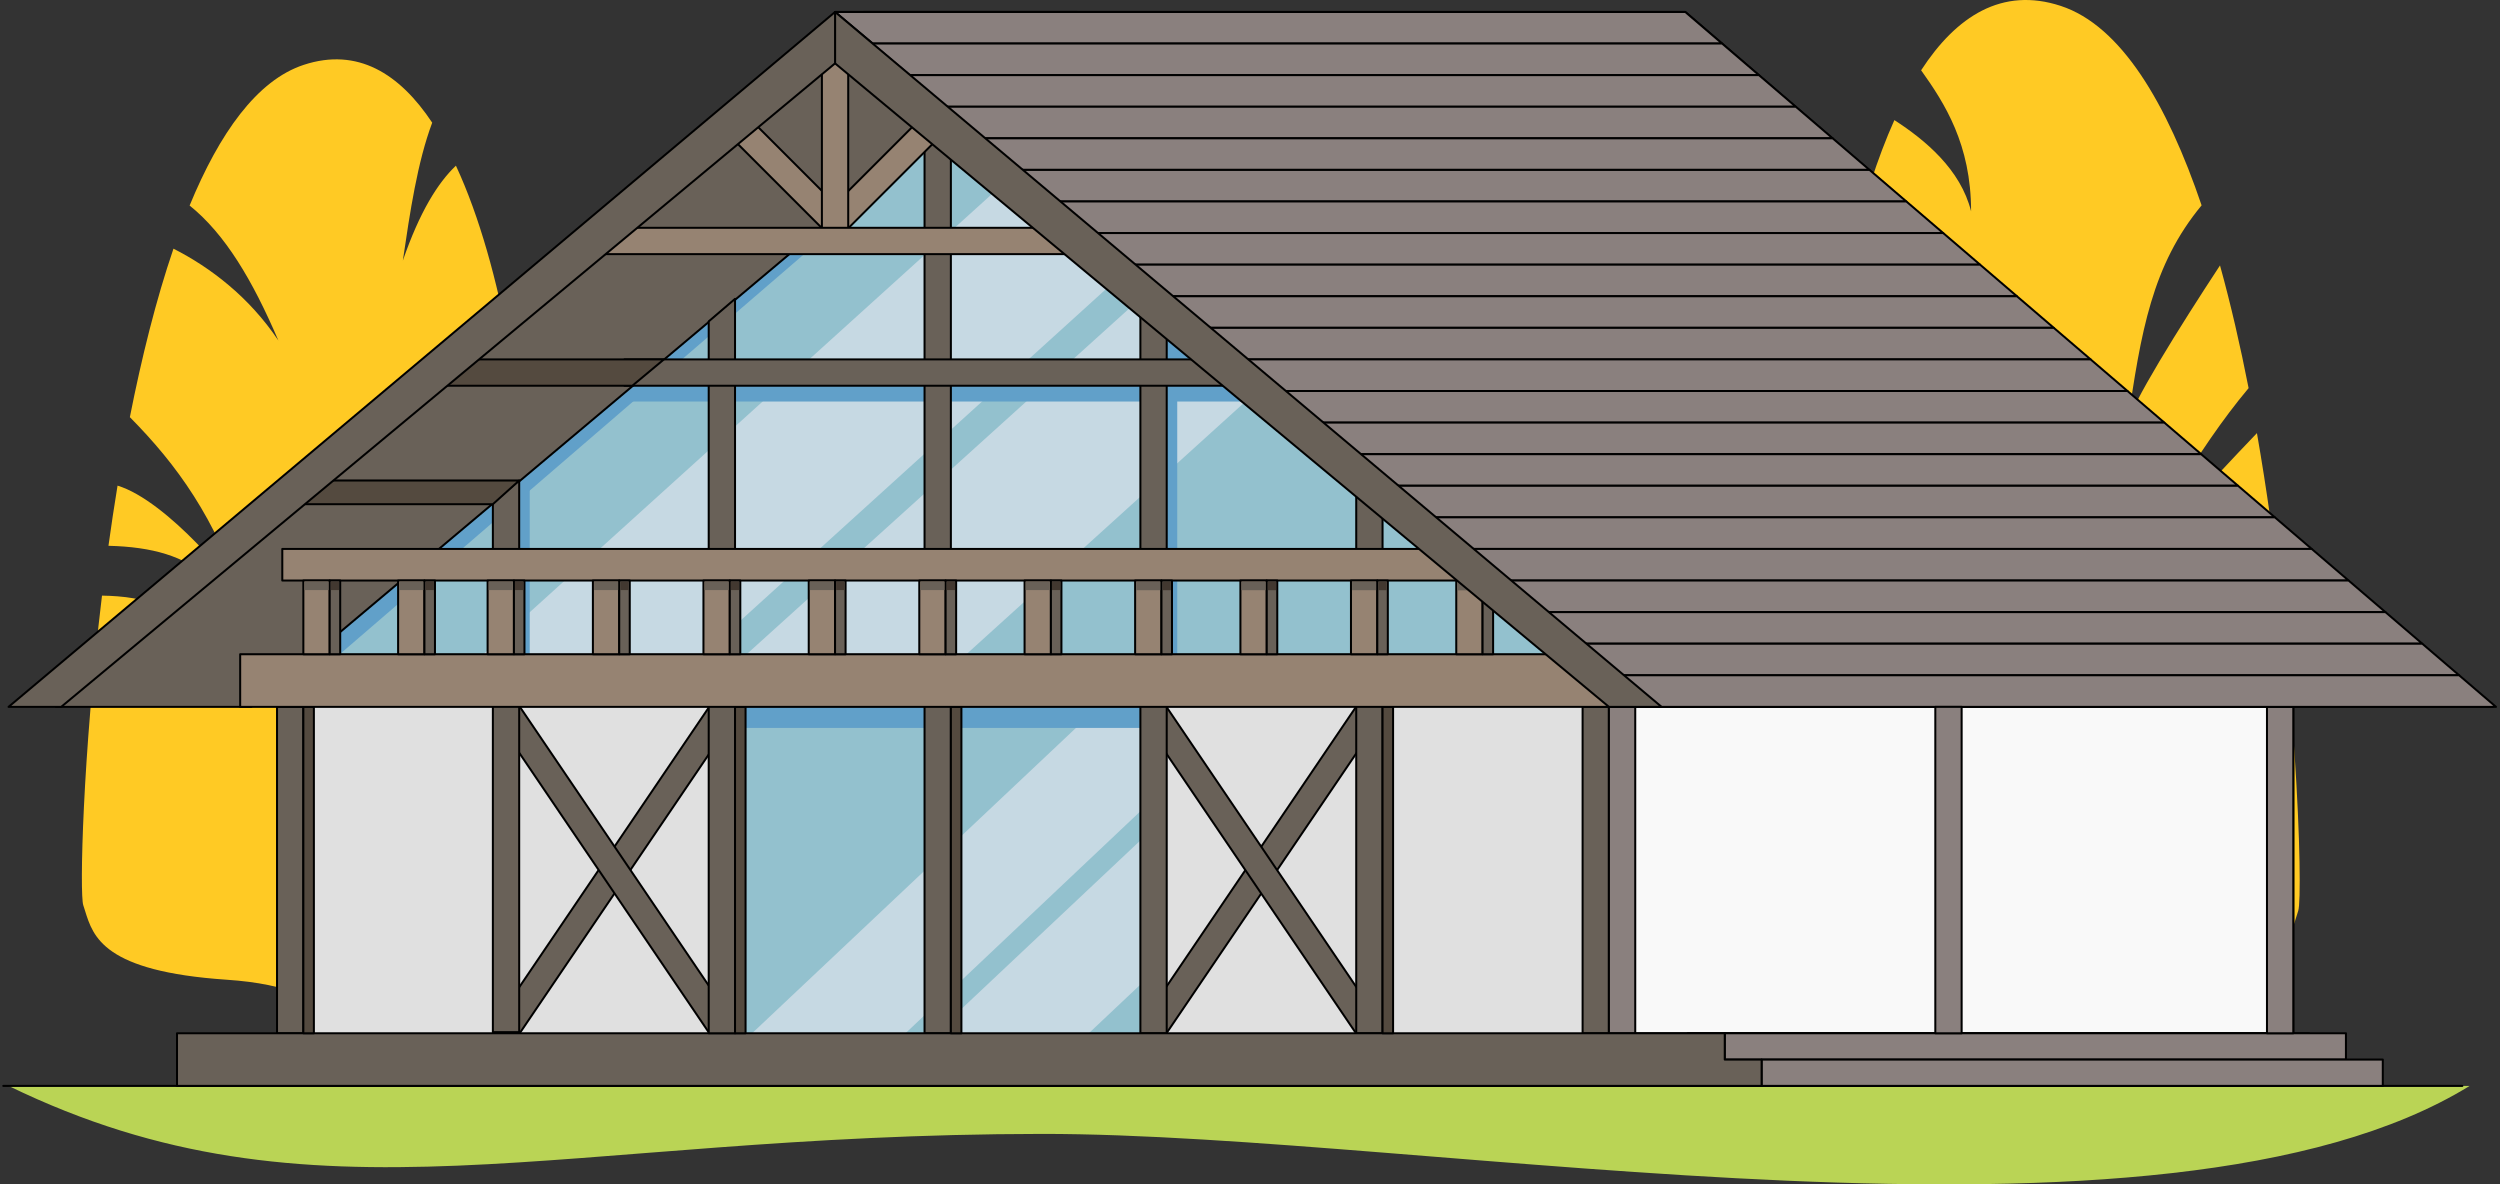<svg width="762" height="361" viewBox="0 0 762 361" fill="none" xmlns="http://www.w3.org/2000/svg">
<rect x="0" y="0" width="762" height="361" fill="#333333" stroke="none"/>
<path fill-rule="evenodd" clip-rule="evenodd" d="M138.964 50.495C133.413 55.762 127.885 64.663 122.789 79.421C124.962 64.676 127.204 49.504 131.735 37.394C121.782 22.388 108.939 14.394 92.596 19.761C78.318 24.449 66.89 40.586 57.796 62.647C68.572 71.311 76.899 85.236 84.857 103.806C75.917 90.452 64.055 81.482 52.872 75.794C47.556 91.372 43.173 108.987 39.584 127.147C53.965 141.713 65.622 157.741 74.43 184.164C72.521 178.439 50.799 152.558 35.827 148.017C34.823 154.152 33.901 160.285 33.058 166.359C59.73 166.997 72.714 177.657 77.225 208.925C60.547 184.014 43.027 181.751 31.088 181.545C25.168 230.587 24.241 272.483 25.381 275.903C25.56 276.44 25.731 276.992 25.906 277.556C28.394 285.589 31.638 296.065 68.98 298.611C107.806 301.258 108.037 317.57 108.037 352.201L167.986 342.21L161.627 159.64C160.056 128.92 153.535 81.818 138.964 50.495Z" fill="#FFCA24"/>
<path fill-rule="evenodd" clip-rule="evenodd" d="M585.558 21.42C596.334 4.856 610.292 -4.053 628.119 1.801C646.497 7.835 660.49 31.485 671.048 62.589C655.974 80.796 652.546 101.03 648.442 129.479C649.271 123.729 664.364 99.617 676.657 80.901C679.959 92.82 682.851 105.439 685.374 118.301C669.489 137.229 655.097 163.388 648.462 177.19C652.993 169.254 673.224 147.335 687.913 132.01C700.022 201.297 702.058 272.94 700.498 277.622C700.305 278.2 700.121 278.795 699.933 279.402C697.254 288.052 693.76 299.333 653.549 302.074C611.74 304.925 611.491 322.491 611.491 359.782L546.937 349.023L553.784 152.427C554.937 129.881 558.566 99.142 565.727 71.173C577.807 76.994 593.179 88.613 607.579 108.412C599.351 81.562 583.743 65.165 570.26 55.416C572.403 48.783 574.779 42.457 577.406 36.608C586.743 42.631 597.596 51.616 600.788 64.416C600.788 43.974 592.71 31.442 585.558 21.42ZM647.68 178.835C647.83 178.386 648.094 177.834 648.462 177.19C648.188 177.76 647.927 178.309 647.68 178.835Z" fill="#FFCA24"/>
<path d="M86.043 196.198L285.013 27.716L487.191 196.198V326.17H86.043V196.198Z" fill="#E0E0E0"/>
<path d="M285.012 31.727L499.225 208.232H352.405V319.751H222.433V208.232H69.997L285.012 31.727Z" fill="#93C1CE"/>
<path fill-rule="evenodd" clip-rule="evenodd" d="M352.558 217.447L341.724 208.887L221.187 322.529L268.995 321.548L352.558 242.578V217.447ZM352.558 251.488L278.362 321.356L281.656 321.288L326.098 320.376L352.558 295.408V251.488Z" fill="#C6D9E3"/>
<path fill-rule="evenodd" clip-rule="evenodd" d="M204.662 208.232H137.562L309.942 52.269L344.886 81.061L204.662 208.232ZM284.809 208.232H222.433H217.81L352.027 86.945L386.961 115.73L284.809 208.232Z" fill="#C6D9E3"/>
<rect x="224.038" y="215.453" width="124.225" height="6.418" fill="#61A0C9"/>
<rect x="183.924" y="115.968" width="205.388" height="6.418" fill="#61A0C9"/>
<rect x="161.459" y="143.295" width="64.184" height="6.418" transform="rotate(90 161.459 143.295)" fill="#61A0C9"/>
<path d="M358.824 42.157L371.788 108.866L358.824 119.479L358.824 205.825L352.406 205.825L352.406 42.157L358.824 42.157Z" fill="#61A0C9"/>
<rect x="90.005" y="202.616" width="251.345" height="6.418" transform="rotate(-40.748 90.005 202.616)" fill="#61A0C9"/>
<path d="M76.569 215.453H17.046L263.183 3.646H328.337L76.569 215.453Z" fill="#696158" stroke="black" stroke-width="0.616" stroke-miterlimit="22.926" stroke-linecap="round" stroke-linejoin="round"/>
<path d="M752.752 330.983H2.605C95.535 376.196 169.508 345.729 317.535 345.615C436.466 345.523 659.115 388.606 752.752 330.983Z" fill="#BAD455"/>
<path d="M1 330.983H750.523" stroke="black" stroke-width="0.616" stroke-miterlimit="22.926" stroke-linecap="round" stroke-linejoin="round"/>
<path d="M92.461 215.453H84.438V314.937H92.461V215.453Z" fill="#696158" stroke="black" stroke-width="0.616" stroke-miterlimit="22.926" stroke-linecap="round" stroke-linejoin="round"/>
<path d="M490.4 215.453H482.377V314.937H490.4V215.453Z" fill="#696158" stroke="black" stroke-width="0.616" stroke-miterlimit="22.926" stroke-linecap="round" stroke-linejoin="round"/>
<path d="M698.997 215.453H490.4V314.937H698.997V215.453Z" fill="#F9F9F9" stroke="black" stroke-width="0.616" stroke-miterlimit="22.926" stroke-linecap="round" stroke-linejoin="round"/>
<path d="M498.423 215.453H490.4V314.937H498.423V215.453Z" fill="#8A807E" stroke="black" stroke-width="0.616" stroke-miterlimit="22.926" stroke-linecap="round" stroke-linejoin="round"/>
<path d="M289.826 41.755H281.803V314.937H289.826V41.755Z" fill="#696158" stroke="black" stroke-width="0.616" stroke-miterlimit="22.926" stroke-linecap="round" stroke-linejoin="round"/>
<path d="M216.583 214.836L158.05 301.215L158.05 315.452L216.583 229.129L216.583 214.836Z" fill="#696158" stroke="black" stroke-width="0.616" stroke-miterlimit="22.926" stroke-linecap="round" stroke-linejoin="round"/>
<path d="M158.036 214.836L216.569 301.215L216.569 315.452L158.036 229.129L158.036 214.836Z" fill="#696158" stroke="black" stroke-width="0.616" stroke-miterlimit="22.926" stroke-linecap="round" stroke-linejoin="round"/>
<path d="M413.691 214.887L355.158 301.266L355.158 315.503L413.691 229.18L413.691 214.887Z" fill="#696158" stroke="black" stroke-width="0.616" stroke-miterlimit="22.926" stroke-linecap="round" stroke-linejoin="round"/>
<path d="M355.157 214.888L413.689 301.266L413.689 315.503L355.157 229.18L355.157 214.888Z" fill="#696158" stroke="black" stroke-width="0.616" stroke-miterlimit="22.926" stroke-linecap="round" stroke-linejoin="round"/>
<path d="M150.226 153.117V314.597H158.249V146.455L150.226 153.117Z" fill="#696158" stroke="black" stroke-width="0.616" stroke-miterlimit="22.926" stroke-linecap="round" stroke-linejoin="round"/>
<path d="M421.402 93.504H413.379V314.938H421.402V93.504Z" fill="#696158" stroke="black" stroke-width="0.616" stroke-miterlimit="22.926" stroke-linecap="round" stroke-linejoin="round"/>
<path d="M355.614 90.295H347.591V314.938H355.614V90.295Z" fill="#696158" stroke="black" stroke-width="0.616" stroke-miterlimit="22.926" stroke-linecap="round" stroke-linejoin="round"/>
<rect x="514.469" y="314.938" width="189.342" height="16.046" fill="#8A807E" stroke="black" stroke-width="0.616" stroke-miterlimit="22.926" stroke-linecap="round" stroke-linejoin="round"/>
<rect x="525.702" y="314.938" width="189.342" height="8.023" fill="#8A807E" stroke="black" stroke-width="0.616" stroke-miterlimit="22.926" stroke-linecap="round" stroke-linejoin="round"/>
<rect x="536.933" y="322.96" width="189.342" height="8.023" fill="#8A807E" stroke="black" stroke-width="0.616" stroke-miterlimit="22.926" stroke-linecap="round" stroke-linejoin="round"/>
<path d="M53.952 314.938H525.702V322.96H536.934V330.983H53.952V314.938Z" fill="#696158" stroke="black" stroke-width="0.616" stroke-miterlimit="22.926" stroke-linecap="round" stroke-linejoin="round"/>
<path d="M251.719 70.728L257.392 65.054L226.653 34.315L220.979 39.988L251.719 70.728Z" fill="#968372" stroke="black" stroke-width="0.616" stroke-miterlimit="22.926" stroke-linecap="round" stroke-linejoin="round"/>
<path d="M251.719 65.054L257.392 70.727L286.364 41.755L280.691 36.082L251.719 65.054Z" fill="#968372" stroke="black" stroke-width="0.616" stroke-miterlimit="22.926" stroke-linecap="round" stroke-linejoin="round"/>
<path d="M250.514 71.43L258.537 71.43L258.537 18.088L250.514 18.088L250.514 71.43Z" fill="#968372" stroke="black" stroke-width="0.616" stroke-miterlimit="22.926" stroke-linecap="round" stroke-linejoin="round"/>
<path d="M335.557 77.458L335.557 69.435L176.703 69.435L176.703 77.458L335.557 77.458Z" fill="#968372" stroke="black" stroke-width="0.616" stroke-miterlimit="22.926" stroke-linecap="round" stroke-linejoin="round"/>
<path d="M698.997 215.453H690.974V314.937H698.997V215.453Z" fill="#8A807E" stroke="black" stroke-width="0.616" stroke-miterlimit="22.926" stroke-linecap="round" stroke-linejoin="round"/>
<path d="M224.038 91.097L216.015 97.965V314.938H224.038V91.097Z" fill="#696158" stroke="black" stroke-width="0.616" stroke-miterlimit="22.926" stroke-linecap="round" stroke-linejoin="round"/>
<path d="M227.247 314.938L227.247 215.453L224.038 215.453L224.038 314.937L227.247 314.938Z" fill="#544A3F" stroke="black" stroke-width="0.616" stroke-miterlimit="22.926" stroke-linecap="round" stroke-linejoin="round"/>
<path d="M95.67 314.938L95.67 215.453L92.461 215.453L92.461 314.937L95.67 314.938Z" fill="#544A3F" stroke="black" stroke-width="0.616" stroke-miterlimit="22.926" stroke-linecap="round" stroke-linejoin="round"/>
<path d="M293.035 314.938L293.035 215.453L289.826 215.453L289.826 314.937L293.035 314.938Z" fill="#544A3F" stroke="black" stroke-width="0.616" stroke-miterlimit="22.926" stroke-linecap="round" stroke-linejoin="round"/>
<path d="M424.611 314.938L424.611 215.453L421.402 215.453L421.402 314.937L424.611 314.938Z" fill="#544A3F" stroke="black" stroke-width="0.616" stroke-miterlimit="22.926" stroke-linecap="round" stroke-linejoin="round"/>
<path d="M381.287 117.573L381.287 109.55L190.341 109.55L190.341 117.573L381.287 117.573Z" fill="#696158" stroke="black" stroke-width="0.616" stroke-miterlimit="22.926" stroke-linecap="round" stroke-linejoin="round"/>
<path d="M516.073 215.453L516.073 199.407L73.206 199.407L73.206 215.453L516.073 215.453Z" fill="#968372" stroke="black" stroke-width="0.616" stroke-miterlimit="22.926" stroke-linecap="round" stroke-linejoin="round"/>
<path d="M509.656 176.942L509.656 167.315L86.043 167.315L86.043 176.942L509.656 176.942Z" fill="#968372" stroke="black" stroke-width="0.616" stroke-miterlimit="22.926" stroke-linecap="round" stroke-linejoin="round"/>
<path d="M100.484 199.407L100.484 176.942L92.461 176.942L92.461 199.407L100.484 199.407Z" fill="#968372" stroke="black" stroke-width="0.616" stroke-miterlimit="22.926" stroke-linecap="round" stroke-linejoin="round"/>
<path d="M103.694 199.407L103.694 176.942L100.485 176.942L100.485 199.407L103.694 199.407Z" fill="#696158" stroke="black" stroke-width="0.616" stroke-miterlimit="22.926" stroke-linecap="round" stroke-linejoin="round"/>
<rect width="7.337" height="2.617" transform="matrix(-1 0 0 1 100.141 177.241)" fill="#696158"/>
<rect width="2.548" height="2.617" transform="matrix(-1 0 0 1 103.356 177.241)" fill="#423830"/>
<path d="M156.645 199.407L156.645 176.942L148.622 176.942L148.622 199.407L156.645 199.407Z" fill="#968372" stroke="black" stroke-width="0.616" stroke-miterlimit="22.926" stroke-linecap="round" stroke-linejoin="round"/>
<path d="M159.855 199.407L159.855 176.942L156.646 176.942L156.646 199.407L159.855 199.407Z" fill="#696158" stroke="black" stroke-width="0.616" stroke-miterlimit="22.926" stroke-linecap="round" stroke-linejoin="round"/>
<path d="M129.367 199.407L129.367 176.942L121.344 176.942L121.344 199.407L129.367 199.407Z" fill="#968372" stroke="black" stroke-width="0.616" stroke-miterlimit="22.926" stroke-linecap="round" stroke-linejoin="round"/>
<path d="M132.576 199.407L132.576 176.942L129.367 176.942L129.367 199.407L132.576 199.407Z" fill="#696158" stroke="black" stroke-width="0.616" stroke-miterlimit="22.926" stroke-linecap="round" stroke-linejoin="round"/>
<path d="M188.737 199.407L188.737 176.942L180.714 176.942L180.714 199.407L188.737 199.407Z" fill="#968372" stroke="black" stroke-width="0.616" stroke-miterlimit="22.926" stroke-linecap="round" stroke-linejoin="round"/>
<path d="M191.947 199.407L191.947 176.942L188.738 176.942L188.738 199.407L191.947 199.407Z" fill="#696158" stroke="black" stroke-width="0.616" stroke-miterlimit="22.926" stroke-linecap="round" stroke-linejoin="round"/>
<path d="M254.525 199.407L254.525 176.942L246.502 176.942L246.502 199.407L254.525 199.407Z" fill="#968372" stroke="black" stroke-width="0.616" stroke-miterlimit="22.926" stroke-linecap="round" stroke-linejoin="round"/>
<path d="M257.735 199.407L257.735 176.942L254.526 176.942L254.526 199.407L257.735 199.407Z" fill="#696158" stroke="black" stroke-width="0.616" stroke-miterlimit="22.926" stroke-linecap="round" stroke-linejoin="round"/>
<path d="M320.313 199.407L320.313 176.942L312.29 176.942L312.29 199.407L320.313 199.407Z" fill="#968372" stroke="black" stroke-width="0.616" stroke-miterlimit="22.926" stroke-linecap="round" stroke-linejoin="round"/>
<path d="M323.523 199.407L323.523 176.942L320.314 176.942L320.314 199.407L323.523 199.407Z" fill="#696158" stroke="black" stroke-width="0.616" stroke-miterlimit="22.926" stroke-linecap="round" stroke-linejoin="round"/>
<path d="M386.102 199.407L386.102 176.942L378.079 176.942L378.079 199.407L386.102 199.407Z" fill="#968372" stroke="black" stroke-width="0.616" stroke-miterlimit="22.926" stroke-linecap="round" stroke-linejoin="round"/>
<path d="M389.312 199.407L389.312 176.942L386.103 176.942L386.103 199.407L389.312 199.407Z" fill="#696158" stroke="black" stroke-width="0.616" stroke-miterlimit="22.926" stroke-linecap="round" stroke-linejoin="round"/>
<path d="M451.89 199.407L451.89 176.942L443.867 176.942L443.867 199.407L451.89 199.407Z" fill="#968372" stroke="black" stroke-width="0.616" stroke-miterlimit="22.926" stroke-linecap="round" stroke-linejoin="round"/>
<path d="M455.1 199.407L455.1 176.942L451.891 176.942L451.891 199.407L455.1 199.407Z" fill="#696158" stroke="black" stroke-width="0.616" stroke-miterlimit="22.926" stroke-linecap="round" stroke-linejoin="round"/>
<rect width="7.337" height="2.617" transform="matrix(-1 0 0 1 451.539 177.331)" fill="#696158"/>
<rect width="2.548" height="2.617" transform="matrix(-1 0 0 1 454.754 177.331)" fill="#423830"/>
<path d="M222.434 199.407L222.434 176.942L214.411 176.942L214.411 199.407L222.434 199.407Z" fill="#968372" stroke="black" stroke-width="0.616" stroke-miterlimit="22.926" stroke-linecap="round" stroke-linejoin="round"/>
<path d="M225.644 199.407L225.644 176.942L222.435 176.942L222.435 199.407L225.644 199.407Z" fill="#696158" stroke="black" stroke-width="0.616" stroke-miterlimit="22.926" stroke-linecap="round" stroke-linejoin="round"/>
<path d="M288.222 199.407L288.222 176.942L280.199 176.942L280.199 199.407L288.222 199.407Z" fill="#968372" stroke="black" stroke-width="0.616" stroke-miterlimit="22.926" stroke-linecap="round" stroke-linejoin="round"/>
<path d="M291.432 199.407L291.432 176.942L288.223 176.942L288.223 199.407L291.432 199.407Z" fill="#696158" stroke="black" stroke-width="0.616" stroke-miterlimit="22.926" stroke-linecap="round" stroke-linejoin="round"/>
<path d="M354.01 199.407L354.01 176.942L345.987 176.942L345.987 199.407L354.01 199.407Z" fill="#968372" stroke="black" stroke-width="0.616" stroke-miterlimit="22.926" stroke-linecap="round" stroke-linejoin="round"/>
<path d="M357.22 199.407L357.22 176.942L354.011 176.942L354.011 199.407L357.22 199.407Z" fill="#696158" stroke="black" stroke-width="0.616" stroke-miterlimit="22.926" stroke-linecap="round" stroke-linejoin="round"/>
<path d="M419.798 199.407L419.798 176.942L411.775 176.942L411.775 199.407L419.798 199.407Z" fill="#968372" stroke="black" stroke-width="0.616" stroke-miterlimit="22.926" stroke-linecap="round" stroke-linejoin="round"/>
<path d="M423.008 199.407L423.008 176.942L419.799 176.942L419.799 199.407L423.008 199.407Z" fill="#696158" stroke="black" stroke-width="0.616" stroke-miterlimit="22.926" stroke-linecap="round" stroke-linejoin="round"/>
<path d="M506.293 215.453H759.803L513.666 3.646H254.526L506.293 215.453Z" fill="#8A807E" stroke="black" stroke-width="0.616" stroke-miterlimit="22.926" stroke-linecap="round" stroke-linejoin="round"/>
<path d="M265.999 13.274H524.899L513.666 3.646H254.526L265.999 13.274Z" fill="#8A807E" stroke="black" stroke-width="0.616" stroke-miterlimit="22.926" stroke-linecap="round" stroke-linejoin="round"/>
<path d="M277.23 22.901H536.131L524.898 13.274H265.757L277.23 22.901Z" fill="#8A807E" stroke="black" stroke-width="0.616" stroke-miterlimit="22.926" stroke-linecap="round" stroke-linejoin="round"/>
<path d="M288.463 32.529H547.363L536.13 22.902H276.99L288.463 32.529Z" fill="#8A807E" stroke="black" stroke-width="0.616" stroke-miterlimit="22.926" stroke-linecap="round" stroke-linejoin="round"/>
<path d="M299.694 42.157H558.595L547.362 32.529H288.221L299.694 42.157Z" fill="#8A807E" stroke="black" stroke-width="0.616" stroke-miterlimit="22.926" stroke-linecap="round" stroke-linejoin="round"/>
<path d="M310.927 51.784H569.827L558.594 42.157H299.454L310.927 51.784Z" fill="#8A807E" stroke="black" stroke-width="0.616" stroke-miterlimit="22.926" stroke-linecap="round" stroke-linejoin="round"/>
<path d="M322.159 61.412H581.059L569.826 51.784H310.686L322.159 61.412Z" fill="#8A807E" stroke="black" stroke-width="0.616" stroke-miterlimit="22.926" stroke-linecap="round" stroke-linejoin="round"/>
<path d="M333.391 71.04H592.291L581.059 61.412H321.918L333.391 71.04Z" fill="#8A807E" stroke="black" stroke-width="0.616" stroke-miterlimit="22.926" stroke-linecap="round" stroke-linejoin="round"/>
<path d="M344.623 80.667H603.523L592.29 71.04H333.15L344.623 80.667Z" fill="#8A807E" stroke="black" stroke-width="0.616" stroke-miterlimit="22.926" stroke-linecap="round" stroke-linejoin="round"/>
<path d="M355.855 90.294H614.756L603.523 80.667H344.382L355.855 90.294Z" fill="#8A807E" stroke="black" stroke-width="0.616" stroke-miterlimit="22.926" stroke-linecap="round" stroke-linejoin="round"/>
<path d="M367.088 99.922H625.988L614.755 90.295H355.615L367.088 99.922Z" fill="#8A807E" stroke="black" stroke-width="0.616" stroke-miterlimit="22.926" stroke-linecap="round" stroke-linejoin="round"/>
<path d="M378.32 109.55H637.22L625.987 99.922H366.847L378.32 109.55Z" fill="#8A807E" stroke="black" stroke-width="0.616" stroke-miterlimit="22.926" stroke-linecap="round" stroke-linejoin="round"/>
<path d="M389.552 119.177H648.452L637.22 109.55H378.079L389.552 119.177Z" fill="#8A807E" stroke="black" stroke-width="0.616" stroke-miterlimit="22.926" stroke-linecap="round" stroke-linejoin="round"/>
<path d="M400.784 128.805H659.684L648.451 119.177H389.311L400.784 128.805Z" fill="#8A807E" stroke="black" stroke-width="0.616" stroke-miterlimit="22.926" stroke-linecap="round" stroke-linejoin="round"/>
<path d="M412.016 138.433H670.917L659.684 128.805H400.543L412.016 138.433Z" fill="#8A807E" stroke="black" stroke-width="0.616" stroke-miterlimit="22.926" stroke-linecap="round" stroke-linejoin="round"/>
<path d="M423.248 148.06H682.148L670.915 138.433H411.775L423.248 148.06Z" fill="#8A807E" stroke="black" stroke-width="0.616" stroke-miterlimit="22.926" stroke-linecap="round" stroke-linejoin="round"/>
<path d="M434.48 157.688H693.381L682.148 148.06H423.007L434.48 157.688Z" fill="#8A807E" stroke="black" stroke-width="0.616" stroke-miterlimit="22.926" stroke-linecap="round" stroke-linejoin="round"/>
<path d="M445.712 167.315H704.612L693.379 157.688H434.239L445.712 167.315Z" fill="#8A807E" stroke="black" stroke-width="0.616" stroke-miterlimit="22.926" stroke-linecap="round" stroke-linejoin="round"/>
<path d="M456.945 176.942H715.845L704.612 167.315H445.472L456.945 176.942Z" fill="#8A807E" stroke="black" stroke-width="0.616" stroke-miterlimit="22.926" stroke-linecap="round" stroke-linejoin="round"/>
<path d="M468.177 186.57H727.077L715.845 176.942H456.704L468.177 186.57Z" fill="#8A807E" stroke="black" stroke-width="0.616" stroke-miterlimit="22.926" stroke-linecap="round" stroke-linejoin="round"/>
<path d="M479.409 196.197H738.309L727.076 186.57H467.936L479.409 196.197Z" fill="#8A807E" stroke="black" stroke-width="0.616" stroke-miterlimit="22.926" stroke-linecap="round" stroke-linejoin="round"/>
<path d="M490.641 205.825H749.542L738.309 196.198H479.168L490.641 205.825Z" fill="#8A807E" stroke="black" stroke-width="0.616" stroke-miterlimit="22.926" stroke-linecap="round" stroke-linejoin="round"/>
<path d="M501.873 215.453H760.773L749.54 205.825H490.4L501.873 215.453Z" fill="#8A807E" stroke="black" stroke-width="0.616" stroke-miterlimit="22.926" stroke-linecap="round" stroke-linejoin="round"/>
<path d="M490.401 215.453H506.447L254.525 3.646V19.311L490.401 215.453Z" fill="#696158" stroke="black" stroke-width="0.616" stroke-miterlimit="22.926" stroke-linecap="round" stroke-linejoin="round"/>
<path d="M597.908 215.453H589.885V314.937H597.908V215.453Z" fill="#8A807E" stroke="black" stroke-width="0.616" stroke-miterlimit="22.926" stroke-linecap="round" stroke-linejoin="round"/>
<path d="M150.227 153.676L158.25 146.455L90.857 146.455L90.857 153.676L150.227 153.676Z" fill="#544A3F" stroke="black" stroke-width="0.616" stroke-miterlimit="22.926" stroke-linecap="round" stroke-linejoin="round"/>
<path d="M192.726 117.573L202.354 109.55L134.158 109.55L134.158 117.573L192.726 117.573Z" fill="#544A3F" stroke="black" stroke-width="0.616" stroke-miterlimit="22.926" stroke-linecap="round" stroke-linejoin="round"/>
<path d="M18.651 215.453H2.605L254.526 3.646V19.311L18.651 215.453Z" fill="#696158" stroke="black" stroke-width="0.616" stroke-miterlimit="22.926" stroke-linecap="round" stroke-linejoin="round"/>
<rect width="7.337" height="2.617" transform="matrix(-1 0 0 1 129.046 177.241)" fill="#696158"/>
<rect width="2.548" height="2.617" transform="matrix(-1 0 0 1 132.261 177.241)" fill="#423830"/>
<rect width="7.337" height="2.617" transform="matrix(-1 0 0 1 156.3 177.241)" fill="#696158"/>
<rect width="2.548" height="2.617" transform="matrix(-1 0 0 1 159.515 177.241)" fill="#423830"/>
<rect width="7.337" height="2.617" transform="matrix(-1 0 0 1 188.417 177.241)" fill="#696158"/>
<rect width="2.548" height="2.617" transform="matrix(-1 0 0 1 191.633 177.241)" fill="#423830"/>
<rect width="7.337" height="2.617" transform="matrix(-1 0 0 1 222.088 177.241)" fill="#696158"/>
<rect width="2.548" height="2.617" transform="matrix(-1 0 0 1 225.303 177.241)" fill="#423830"/>
<rect width="7.337" height="2.617" transform="matrix(-1 0 0 1 254.178 177.241)" fill="#696158"/>
<rect width="2.548" height="2.617" transform="matrix(-1 0 0 1 257.393 177.241)" fill="#423830"/>
<rect width="7.337" height="2.617" transform="matrix(-1 0 0 1 287.877 177.241)" fill="#696158"/>
<rect width="2.548" height="2.617" transform="matrix(-1 0 0 1 291.092 177.241)" fill="#423830"/>
<rect width="7.337" height="2.617" transform="matrix(-1 0 0 1 319.984 177.241)" fill="#696158"/>
<rect width="2.548" height="2.617" transform="matrix(-1 0 0 1 323.199 177.241)" fill="#423830"/>
<rect width="7.337" height="2.617" transform="matrix(-1 0 0 1 353.665 177.277)" fill="#696158"/>
<rect width="2.548" height="2.617" transform="matrix(-1 0 0 1 356.88 177.277)" fill="#423830"/>
<rect width="7.337" height="2.617" transform="matrix(-1 0 0 1 385.741 177.276)" fill="#696158"/>
<rect width="2.548" height="2.617" transform="matrix(-1 0 0 1 388.956 177.276)" fill="#423830"/>
<rect width="7.337" height="2.617" transform="matrix(-1 0 0 1 419.453 177.276)" fill="#696158"/>
<rect width="2.548" height="2.617" transform="matrix(-1 0 0 1 422.668 177.276)" fill="#423830"/>
</svg>
